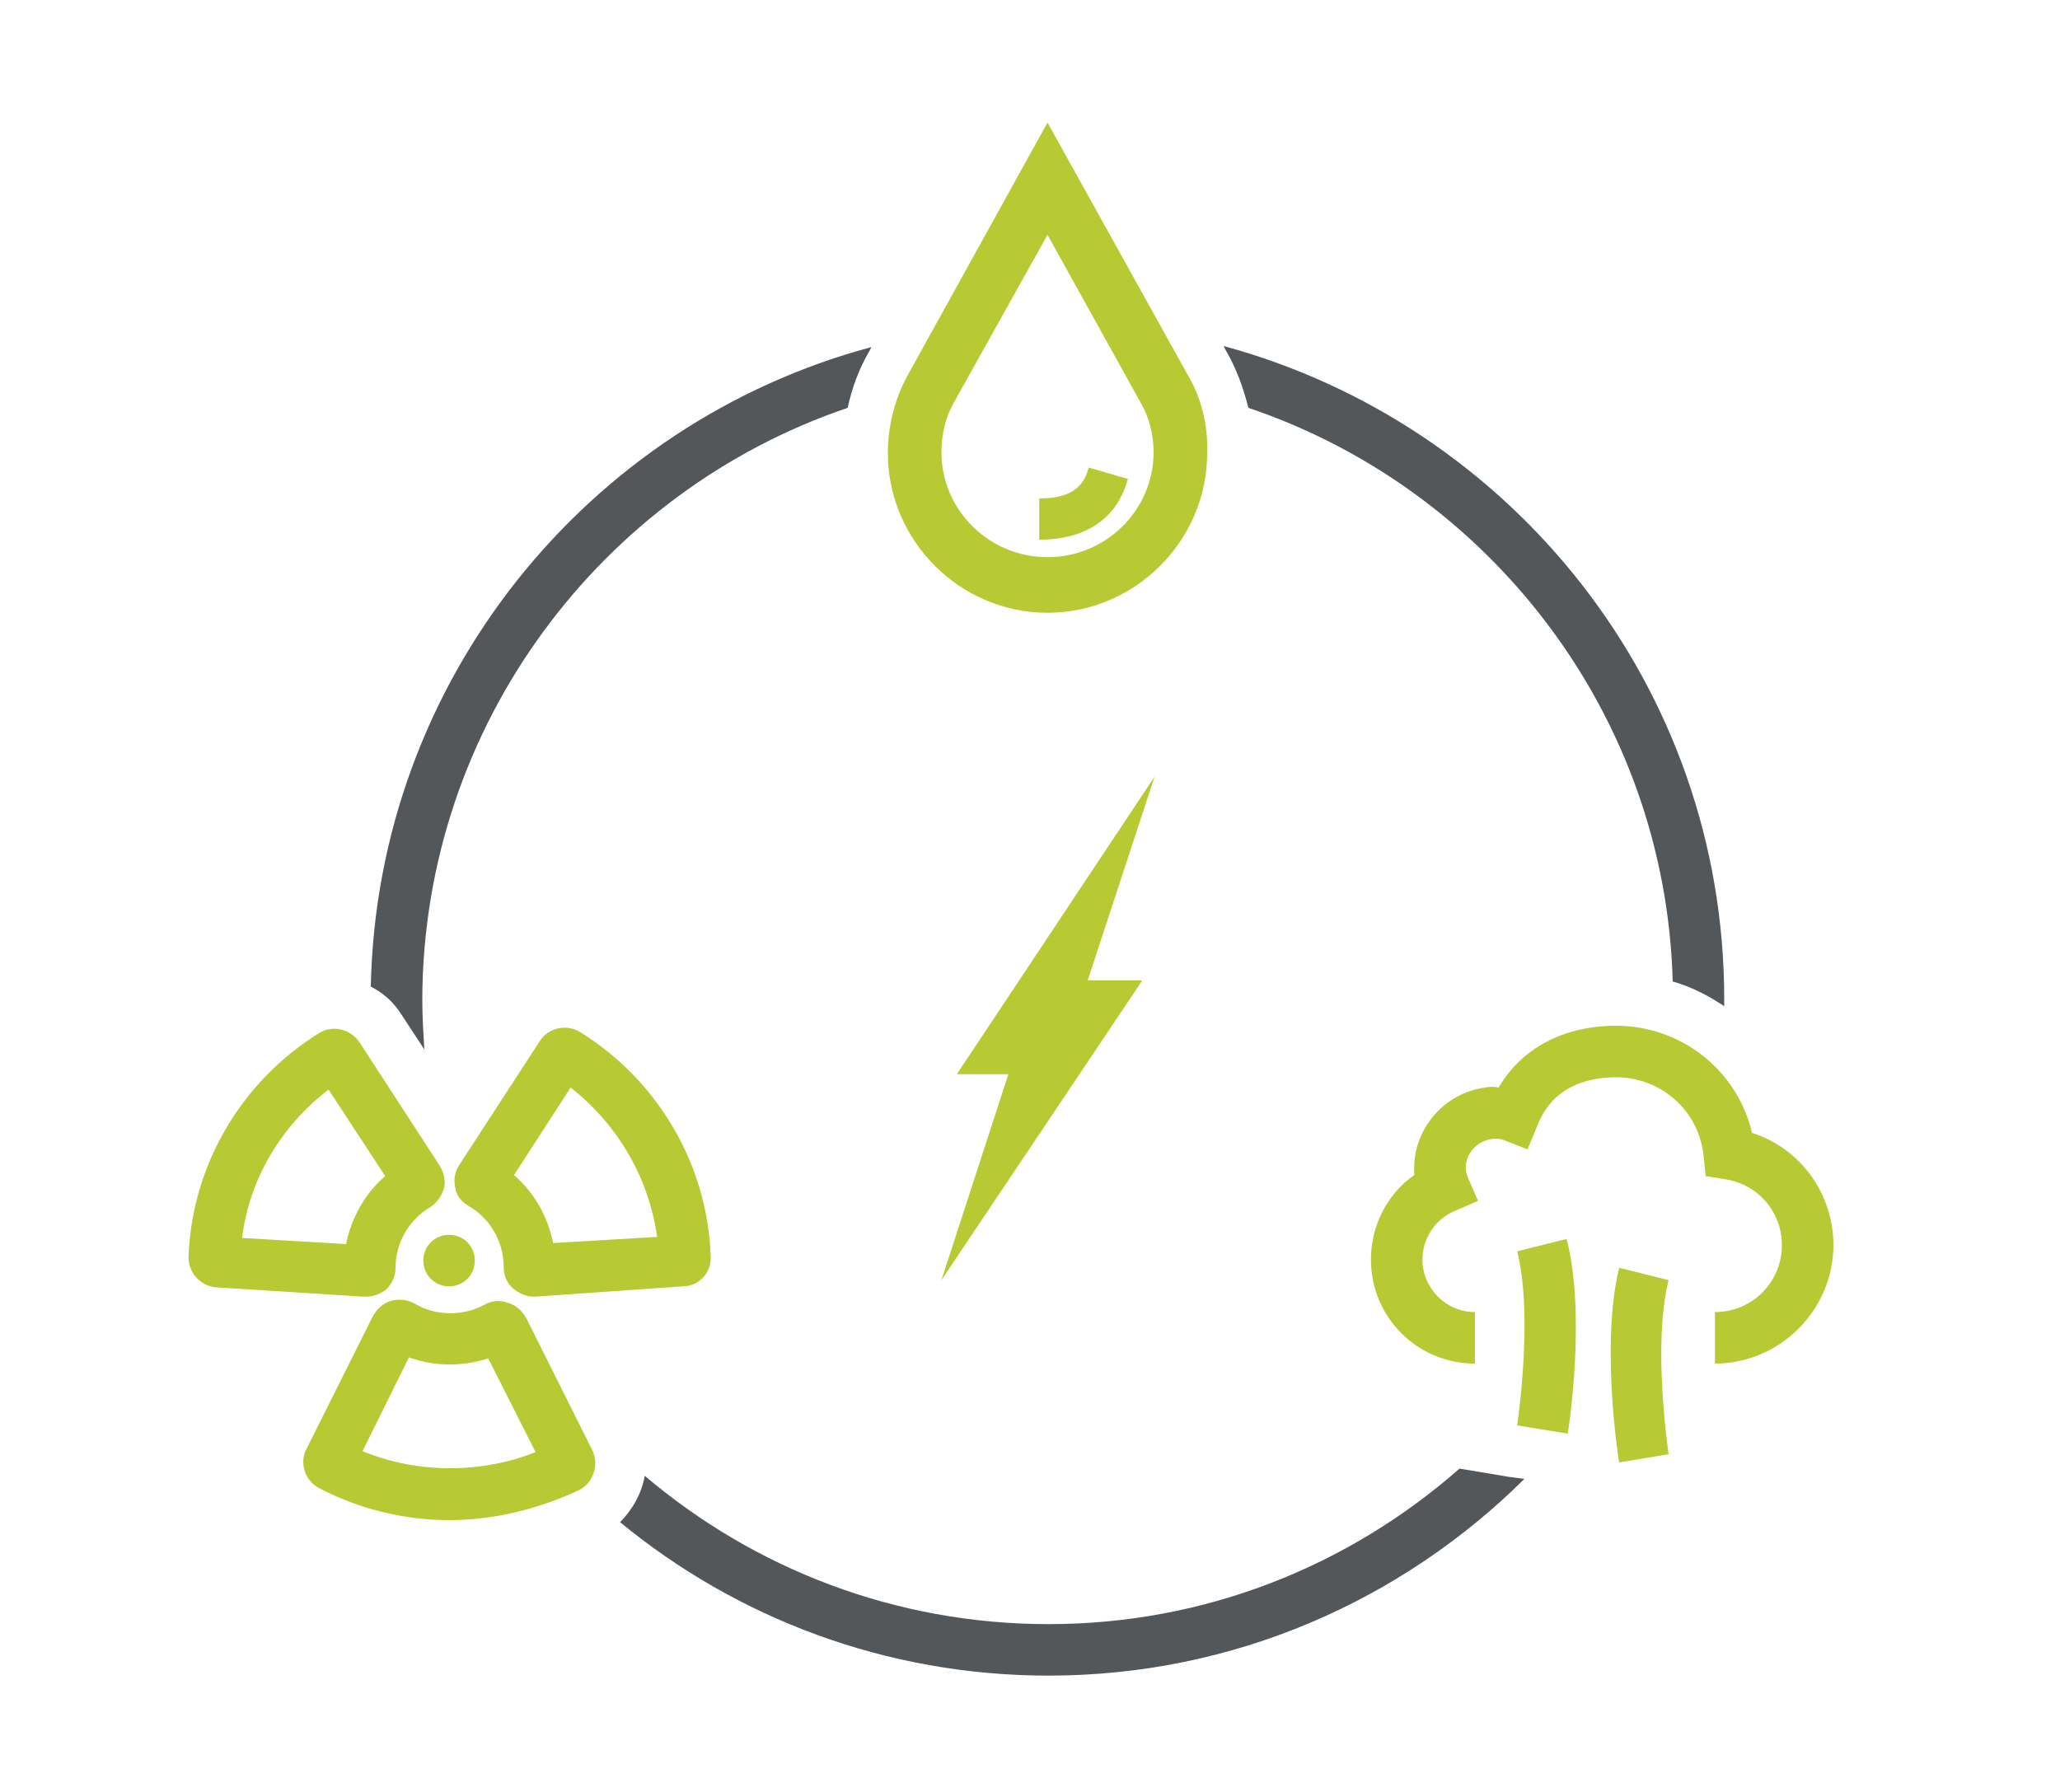 <?xml version="1.0" encoding="utf-8"?>
<!-- Generator: Adobe Illustrator 22.0.1, SVG Export Plug-In . SVG Version: 6.00 Build 0)  -->
<svg version="1.1" id="Layer_1" xmlns="http://www.w3.org/2000/svg" xmlns:xlink="http://www.w3.org/1999/xlink" x="0px" y="0px"
	 viewBox="0 0 200 174" style="enable-background:new 0 0 200 174;" xml:space="preserve">
<style type="text/css">
	.st0{fill:#B7C933;}
	.st1{fill:#54575A;}
</style>
<g>
	<path class="st0" d="M43.6,147.6c-4.4,0-8.8-1.1-12.6-3.1c-1.4-0.7-2-2.5-1.2-3.9l6.4-12.8c0.4-0.7,1-1.3,1.8-1.5
		c0.8-0.2,1.6-0.1,2.3,0.3c2,1.2,4.7,1.2,6.7,0.1c0.7-0.4,1.5-0.5,2.3-0.2c0.8,0.2,1.4,0.8,1.8,1.5l0,0l6.4,12.8
		c0.7,1.4,0.1,3.2-1.3,3.9C52.3,146.5,48,147.6,43.6,147.6z M34.2,142.8L34.2,142.8C34.2,142.8,34.2,142.8,34.2,142.8z M35.2,140.9
		c5.3,2.2,11.5,2.2,16.8,0.1l-4.6-9.1c-2.5,0.8-5.2,0.8-7.7-0.1L35.2,140.9z M53.8,140.1C53.8,140.1,53.8,140.1,53.8,140.1
		C53.8,140.1,53.8,140.1,53.8,140.1z M33.3,140C33.3,140,33.3,140,33.3,140C33.3,140,33.3,140,33.3,140z M46.5,130.1
		C46.5,130.1,46.5,130.1,46.5,130.1L46.5,130.1z"/>
	<path class="st0" d="M51.8,125.9c-0.7,0-1.4-0.3-2-0.8c-0.6-0.5-0.9-1.3-0.9-2.1c0-2.4-1.3-4.7-3.4-5.9c-0.7-0.4-1.2-1-1.3-1.8
		c-0.2-0.8,0-1.6,0.4-2.2l7.8-12c0.8-1.3,2.6-1.7,3.9-0.9c7.6,4.7,12.4,12.9,12.7,21.8v0c0.1,1.5-1.1,2.9-2.7,2.9L52,125.9
		C51.9,125.9,51.9,125.9,51.8,125.9z M64,122.3C64,122.3,64,122.3,64,122.3C64,122.3,64,122.3,64,122.3z M49.9,114.1
		c2,1.7,3.3,4.1,3.8,6.6l10.1-0.6c-0.8-5.7-3.8-10.9-8.4-14.5L49.9,114.1z M48.8,115.9L48.8,115.9C48.8,115.9,48.8,115.9,48.8,115.9
		z"/>
	<path class="st0" d="M35.5,125.9c-0.1,0-0.1,0-0.2,0h0L21,125c-1.5-0.1-2.7-1.4-2.7-2.9c0.3-8.9,5.1-17.1,12.7-21.8
		c1.3-0.8,3-0.4,3.9,0.9l7.8,12c0.4,0.7,0.6,1.5,0.4,2.2c-0.2,0.7-0.7,1.4-1.3,1.8c-2.1,1.2-3.4,3.5-3.4,5.9c0,0.8-0.3,1.5-0.9,2.1
		C37,125.6,36.3,125.9,35.5,125.9z M35.7,120.9L35.7,120.9C35.7,120.9,35.7,120.9,35.7,120.9z M23.5,120.2l10.1,0.6
		c0.5-2.5,1.8-4.9,3.8-6.6l-5.5-8.4C27.3,109.3,24.2,114.5,23.5,120.2z M21.2,120.1L21.2,120.1C21.3,120.1,21.2,120.1,21.2,120.1z"
		/>
	<path class="st0" d="M43.6,119.9c-1.4,0-2.5,1.1-2.5,2.5c0,1.4,1.1,2.5,2.5,2.5c1.4,0,2.5-1.1,2.5-2.5
		C46.1,121,45,119.9,43.6,119.9L43.6,119.9z"/>
	<path class="st1" d="M146.5,143.4l-4.8-0.8c-10.7,9.4-24.6,15.1-39.9,15.1c-14.9,0-28.6-5.4-39.2-14.4c-0.3,1.7-1.2,3.3-2.4,4.5
		c11.3,9.3,25.8,14.9,41.6,14.9c18,0,34.3-7.3,46.2-19.1L146.5,143.4z"/>
	<path class="st0" d="M152.2,139.2l-4.9-0.8c0-0.1,1.6-10.6,0-16.9l4.8-1.2C154,127.6,152.3,138.8,152.2,139.2z"/>
	<path class="st0" d="M157.2,142c-0.1-0.5-1.8-11.6,0-18.9l4.8,1.2c-1.6,6.3,0,16.8,0,16.9L157.2,142z"/>
	<path class="st0" d="M166.5,132.4v-5c3.6,0,6.5-2.9,6.5-6.5c0-3.2-2.3-5.9-5.5-6.4l-1.9-0.3l-0.2-1.9c-0.4-4.4-4.1-7.7-8.5-7.7
		c-2.6,0-6.1,0.8-7.6,4.6l-1,2.4l-2.3-0.9c-0.2-0.1-0.8-0.2-1.2-0.1c-1.4,0.2-2.5,1.4-2.5,2.8c0,0.3,0.1,0.6,0.2,0.9l1,2.3l-2.3,1
		c-1.9,0.8-3.1,2.7-3.1,4.7c0,2.8,2.3,5.1,5.1,5.1v5c-5.6,0-10.1-4.5-10.1-10.1c0-3.3,1.6-6.4,4.2-8.2c0-0.2,0-0.5,0-0.7
		c0-3.9,3-7.3,6.9-7.8c0.4-0.1,0.9-0.1,1.3,0c2.2-3.8,6.3-6,11.4-6c6.4,0,11.8,4.4,13.2,10.4c4.7,1.5,7.9,5.9,7.9,10.9
		C178,127.2,172.8,132.4,166.5,132.4z"/>
	<polygon class="st0" points="112.1,75.4 92.9,104.3 97.9,104.3 91.4,124.3 110.9,95.2 105.6,95.2 	"/>
	<path class="st1" d="M82.3,39.6c0.4-1.9,1.1-3.8,2.1-5.5l0,0l0.2-0.4c-27.6,7.4-48,32.4-48.6,62.1c1.2,0.6,2.2,1.5,2.9,2.6l2.3,3.5
		c-0.1-1.6-0.2-3.2-0.2-4.9C41.1,70.4,58.4,47.7,82.3,39.6z"/>
	<path class="st1" d="M118.8,33.6L119,34c1,1.7,1.7,3.6,2.2,5.6c23.4,7.9,40.5,29.8,41.2,55.7c1.8,0.5,3.5,1.4,5,2.4
		c0-0.2,0-0.4,0-0.7C167.4,66.7,146.8,41.2,118.8,33.6z"/>
	<path class="st0" d="M115.2,36.2l-13.5-24.3L88.2,36.3c-1.3,2.3-2,5-2,7.7c0,8.5,7,15.5,15.5,15.5s15.5-7,15.5-15.5
		C117.3,41.2,116.6,38.5,115.2,36.2z M112,43.9c0,5.6-4.6,10.2-10.3,10.2c-5.7,0-10.3-4.6-10.3-10.2c0-1.7,0.4-3.4,1.2-4.8l9.1-16.3
		l9.1,16.4C111.6,40.6,112,42.3,112,43.9z"/>
	<path class="st0" d="M100.9,52.4v-4c3.5,0,4.4-1.5,4.8-3l3.8,1.1C108.8,49.2,106.6,52.4,100.9,52.4z"/>
</g>
</svg>
